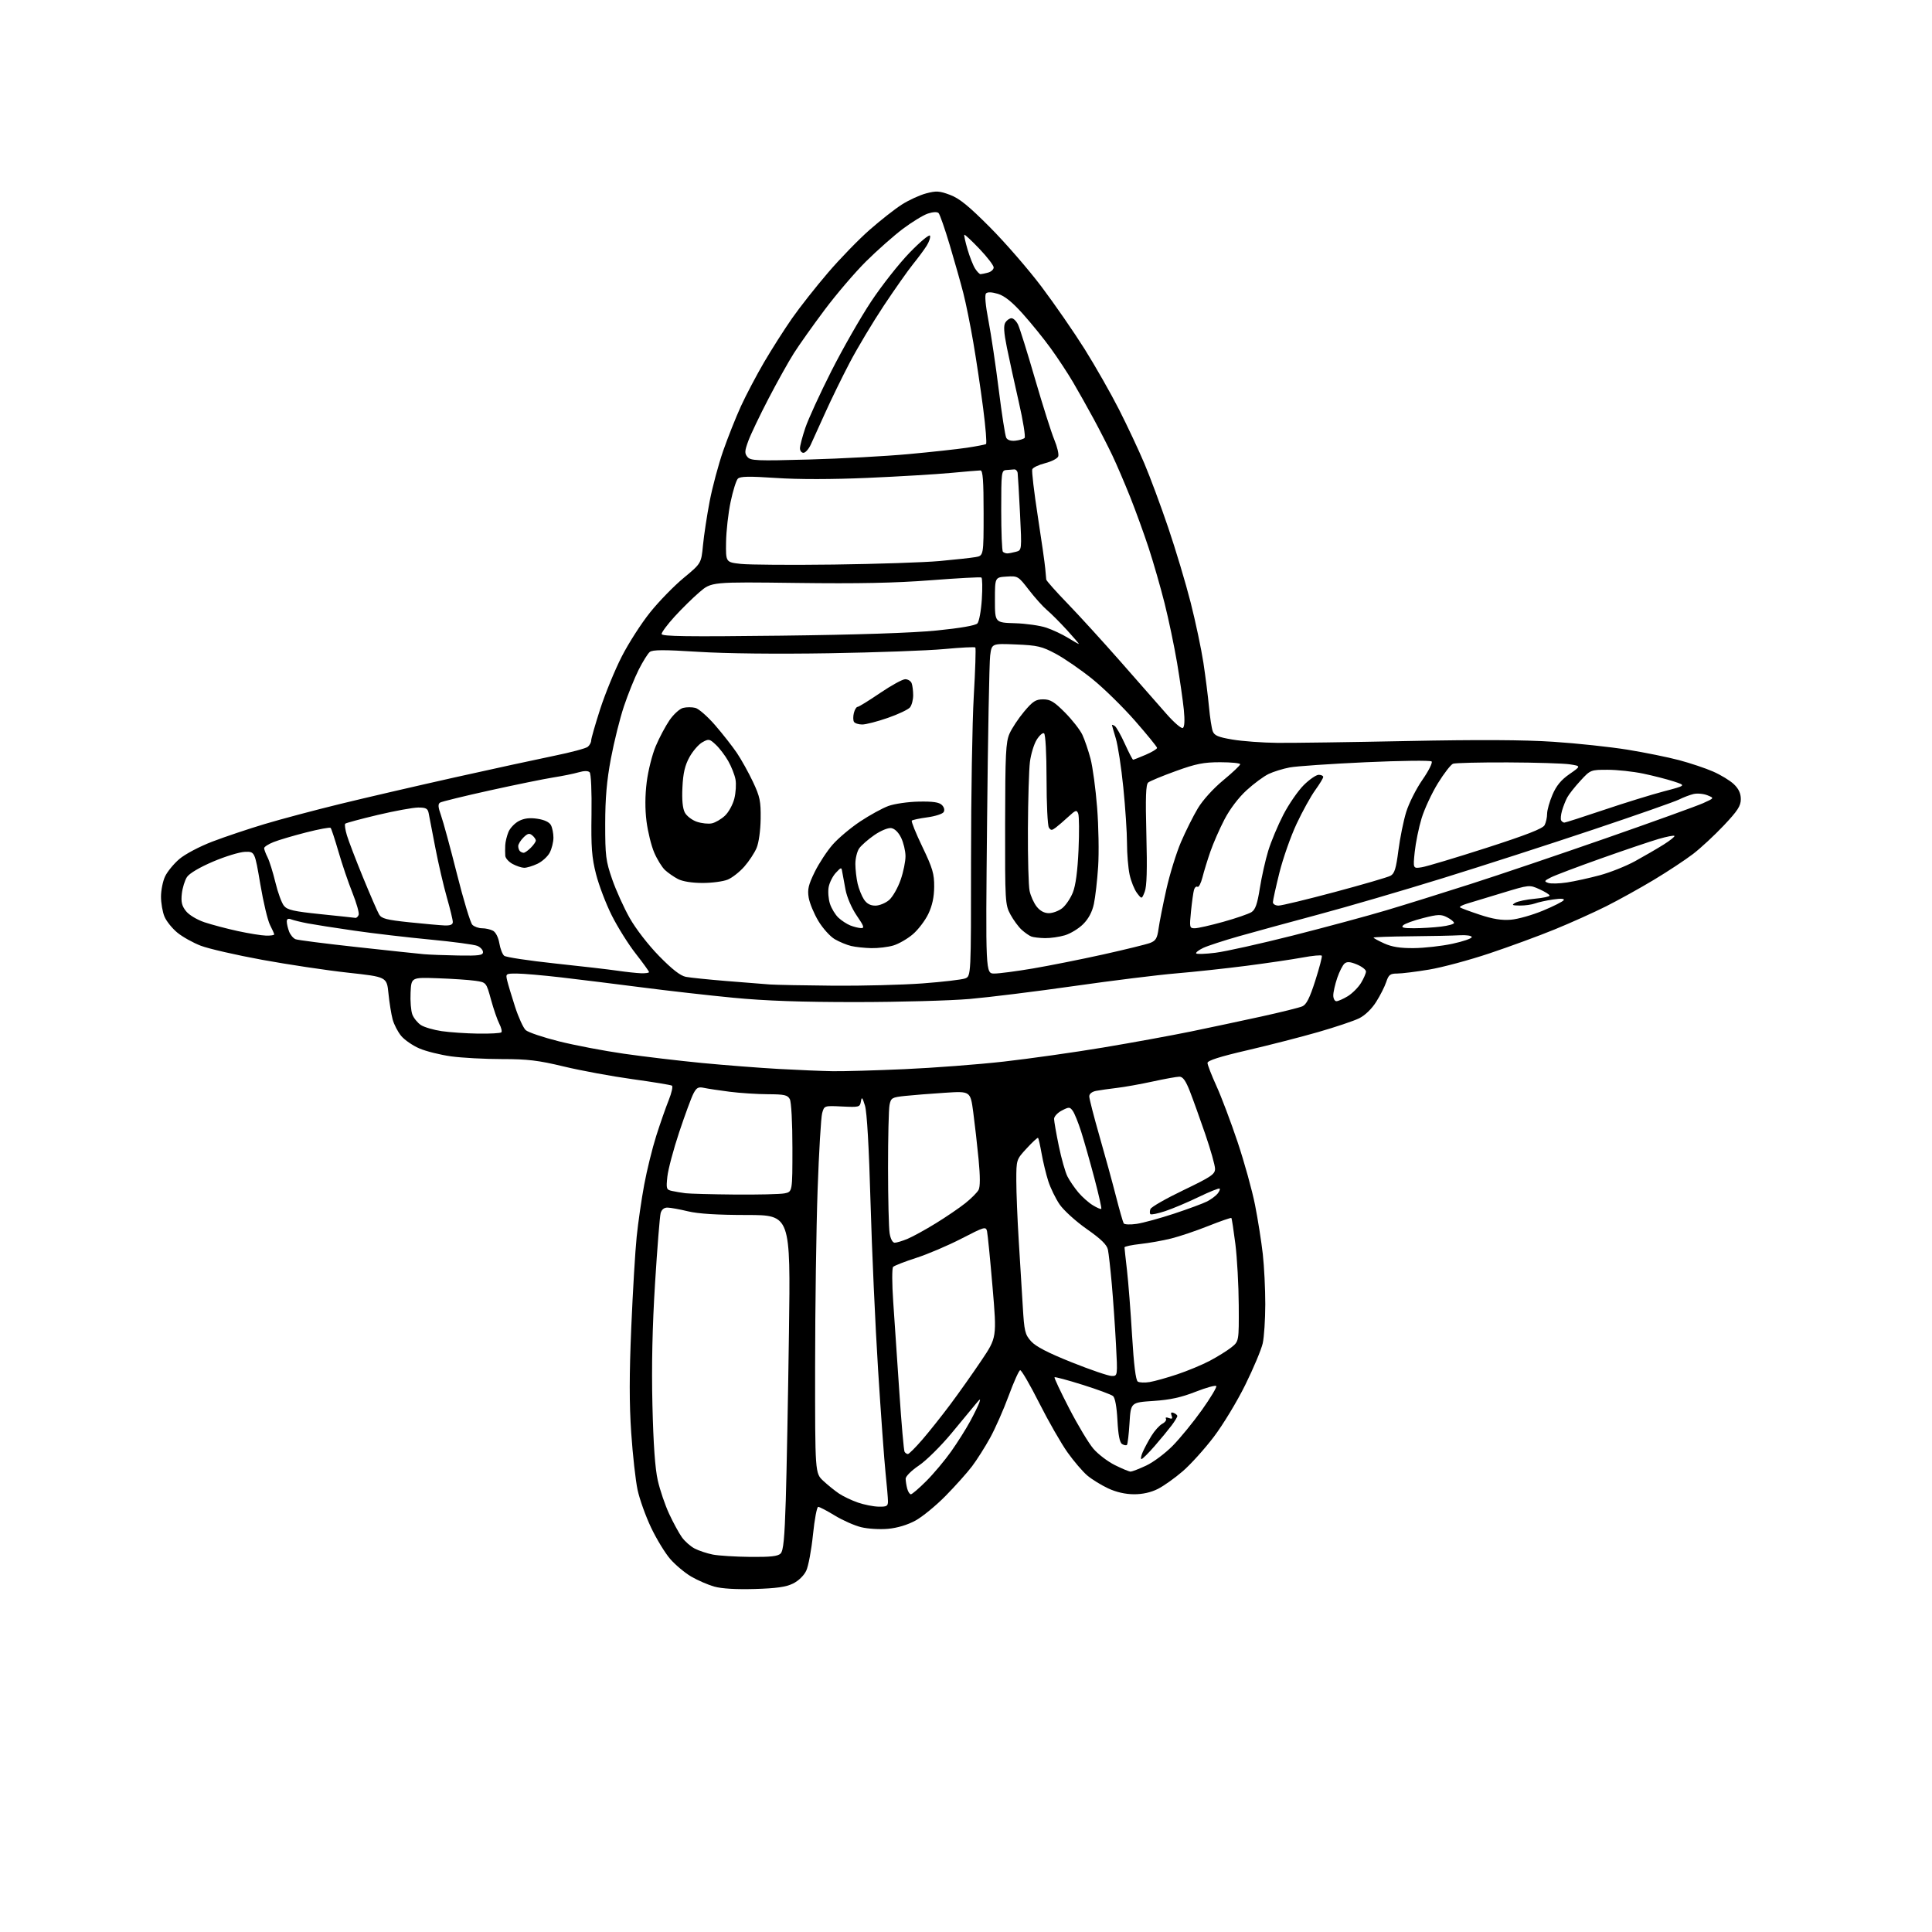 <?xml version="1.0" encoding="UTF-8" standalone="no"?>
<svg 
  version="1.1" 
  xmlns="http://www.w3.org/2000/svg" 
  xmlns:xlink="http://www.w3.org/1999/xlink" 
  xmlns:svg="http://www.w3.org/2000/svg"
  xmlns:rdf="http://www.w3.org/1999/02/22-rdf-syntax-ns#"
  xmlns:cc="http://creativecommons.org/ns#"
  xmlns:dc="http://purl.org/dc/elements/1.1/"
  viewBox="0 0 768 768"
  width="768"
  height="768"
>
<style>svg {background-color: white; }</style>"
<path stroke="none" fill="black" fill-rule="evenodd" d="M300.00,631.65C292.64,631.86 286.85,631.52 283.93,630.69C281.42,629.98 277.29,628.19 274.76,626.71C272.24,625.23 268.50,622.10 266.45,619.76C264.41,617.42 260.97,611.78 258.81,607.23C256.65,602.69 254.24,595.94 253.44,592.23C252.65,588.53 251.51,578.33 250.92,569.57C250.13,558.07 250.14,546.42 250.94,527.65C251.55,513.36 252.51,497.13 253.09,491.58C253.66,486.04 255.00,476.77 256.07,471.00C257.14,465.23 259.30,456.45 260.87,451.50C262.45,446.55 264.68,440.16 265.84,437.29C266.99,434.42 267.56,431.85 267.10,431.56C266.63,431.27 259.56,430.11 251.38,428.98C243.19,427.85 230.95,425.59 224.17,423.96C213.94,421.50 209.75,421.00 199.50,421.00C192.70,421.00 183.62,420.51 179.32,419.92C175.02,419.32 169.35,417.91 166.73,416.78C164.10,415.66 160.85,413.42 159.50,411.82C158.16,410.22 156.61,407.24 156.07,405.20C155.53,403.17 154.78,398.54 154.42,394.92C153.76,388.34 153.76,388.34 138.38,386.66C129.92,385.74 114.55,383.43 104.21,381.54C93.88,379.65 82.91,377.13 79.83,375.95C76.74,374.77 72.54,372.42 70.49,370.73C68.43,369.04 66.13,366.17 65.38,364.36C64.62,362.55 64.00,358.98 64.00,356.43C64.00,353.89 64.73,350.26 65.63,348.37C66.53,346.48 69.07,343.38 71.29,341.48C73.56,339.54 79.30,336.51 84.41,334.55C89.41,332.64 98.76,329.50 105.20,327.57C111.63,325.64 125.13,322.05 135.20,319.59C145.26,317.13 165.83,312.37 180.89,309.00C195.95,305.64 213.68,301.79 220.29,300.44C226.90,299.10 232.91,297.49 233.65,296.87C234.39,296.26 235.00,295.13 235.00,294.36C235.00,293.59 236.62,287.96 238.59,281.84C240.57,275.73 244.41,266.36 247.13,261.03C249.85,255.69 254.94,247.77 258.44,243.42C261.93,239.06 267.94,232.90 271.77,229.73C278.75,223.95 278.75,223.95 279.45,216.73C279.83,212.75 281.03,204.88 282.11,199.23C283.19,193.59 285.61,184.59 287.47,179.23C289.34,173.88 292.51,165.90 294.52,161.50C296.53,157.10 300.68,149.23 303.73,144.00C306.79,138.78 311.81,130.90 314.88,126.50C317.96,122.10 324.39,113.94 329.17,108.37C333.95,102.79 341.38,95.14 345.68,91.37C349.98,87.59 355.75,83.06 358.50,81.31C361.25,79.55 365.59,77.56 368.14,76.88C372.17,75.81 373.42,75.88 377.64,77.46C381.37,78.85 385.08,81.87 393.56,90.39C399.64,96.50 408.86,107.12 414.04,114.00C419.22,120.88 426.93,132.04 431.18,138.80C435.42,145.57 441.57,156.37 444.84,162.80C448.11,169.24 452.63,178.87 454.89,184.21C457.16,189.54 461.42,201.02 464.37,209.71C467.32,218.39 471.34,231.80 473.30,239.50C475.26,247.20 477.54,258.00 478.38,263.50C479.21,269.00 480.21,276.88 480.59,281.00C480.97,285.12 481.64,289.47 482.07,290.65C482.72,292.39 484.23,293.03 489.95,293.99C493.85,294.65 501.86,295.24 507.77,295.30C513.67,295.36 536.95,295.03 559.50,294.57C587.75,294.00 605.79,294.09 617.50,294.87C626.85,295.48 640.12,296.91 647.00,298.02C653.88,299.14 663.10,301.01 667.50,302.18C671.90,303.35 677.98,305.38 681.00,306.71C684.02,308.03 687.74,310.29 689.25,311.74C691.16,313.57 692.00,315.38 692.00,317.67C692.00,320.36 690.77,322.27 685.26,328.11C681.55,332.04 676.04,337.15 673.01,339.47C669.98,341.79 663.00,346.40 657.50,349.71C652.00,353.02 643.45,357.76 638.50,360.25C633.55,362.73 624.35,366.87 618.05,369.44C611.75,372.02 600.05,376.32 592.05,378.99C584.05,381.67 573.26,384.57 568.07,385.43C562.89,386.29 557.19,387.00 555.40,387.00C552.61,387.00 552.00,387.47 551.05,390.35C550.44,392.19 548.63,395.77 547.02,398.30C545.27,401.07 542.59,403.65 540.30,404.78C538.21,405.82 530.88,408.28 524.00,410.26C517.12,412.24 504.41,415.50 495.75,417.51C484.90,420.02 480.00,421.59 480.00,422.53C480.00,423.28 481.60,427.40 483.55,431.69C485.51,435.98 489.29,446.01 491.97,453.99C494.64,461.97 497.76,473.23 498.90,479.00C500.04,484.77 501.42,493.55 501.98,498.50C502.53,503.45 502.98,512.45 502.97,518.50C502.96,524.55 502.50,531.52 501.95,534.00C501.39,536.48 498.28,543.90 495.02,550.50C491.77,557.10 486.12,566.43 482.46,571.23C478.81,576.03 473.27,582.16 470.16,584.84C467.05,587.53 462.61,590.69 460.29,591.86C457.55,593.25 454.23,594.00 450.79,593.99C447.36,593.98 443.74,593.16 440.50,591.65C437.75,590.36 434.02,588.06 432.22,586.54C430.41,585.01 426.88,580.89 424.37,577.37C421.86,573.85 416.80,565.02 413.12,557.74C409.45,550.46 406.03,544.58 405.53,544.68C405.04,544.78 402.99,549.33 400.98,554.79C398.98,560.25 395.66,567.76 393.62,571.49C391.57,575.21 388.33,580.33 386.40,582.88C384.48,585.42 379.76,590.70 375.90,594.62C372.05,598.54 366.64,602.97 363.88,604.47C360.73,606.18 356.67,607.40 352.99,607.73C349.76,608.03 344.95,607.73 342.31,607.08C339.66,606.43 334.96,604.35 331.85,602.45C328.74,600.55 325.77,599.00 325.25,599.00C324.72,599.00 323.79,603.97 323.17,610.05C322.55,616.13 321.35,622.58 320.49,624.38C319.57,626.33 317.42,628.41 315.22,629.49C312.44,630.86 308.60,631.40 300.00,631.65zM298.18,618.89C306.26,618.97 309.21,618.65 310.30,617.56C311.41,616.45 311.88,611.59 312.36,596.31C312.70,585.41 313.27,555.46 313.62,529.75C314.27,483.00 314.27,483.00 296.88,482.98C285.18,482.97 277.54,482.50 273.50,481.52C270.20,480.72 266.54,480.06 265.37,480.04C263.99,480.01 263.01,480.80 262.61,482.25C262.27,483.49 261.28,495.98 260.40,510.00C259.32,527.32 258.98,542.87 259.35,558.50C259.72,574.07 260.40,583.76 261.48,588.50C262.35,592.35 264.39,598.34 266.01,601.81C267.63,605.29 269.90,609.46 271.06,611.08C272.21,612.70 274.51,614.73 276.16,615.58C277.80,616.43 281.03,617.50 283.33,617.96C285.62,618.41 292.31,618.83 298.18,618.89zM349.25,598.92C352.50,598.99 353.00,598.70 352.98,596.75C352.97,595.51 352.54,590.45 352.02,585.50C351.50,580.55 350.17,562.10 349.05,544.50C347.94,526.90 346.59,496.98 346.05,478.00C345.44,456.15 344.63,442.03 343.84,439.50C342.80,436.13 342.54,435.87 342.22,437.85C341.85,440.10 341.53,440.18 334.74,439.85C327.65,439.50 327.65,439.50 326.82,442.50C326.36,444.15 325.54,457.88 325.01,473.00C324.48,488.12 324.03,519.65 324.02,543.05C324.00,585.61 324.00,585.61 327.25,588.65C329.04,590.32 331.85,592.59 333.50,593.70C335.15,594.81 338.52,596.42 341.00,597.28C343.48,598.14 347.19,598.88 349.25,598.92zM362.09,594.00C362.57,594.00 365.33,591.63 368.23,588.73C371.13,585.83 375.57,580.54 378.09,576.98C380.61,573.42 384.02,568.02 385.65,565.00C387.29,561.98 388.93,558.60 389.31,557.50C389.87,555.88 389.62,555.98 387.96,558.00C386.84,559.38 382.46,564.68 378.21,569.78C373.97,574.88 368.14,580.65 365.25,582.58C362.34,584.54 360.01,586.86 360.01,587.80C360.02,588.74 360.30,590.51 360.63,591.75C360.96,592.99 361.62,594.00 362.09,594.00zM449.45,584.99C450.03,584.98 452.81,583.91 455.63,582.59C458.45,581.28 463.19,577.73 466.17,574.71C469.14,571.69 474.37,565.29 477.78,560.49C481.19,555.70 483.76,551.42 483.49,550.99C483.23,550.56 479.52,551.58 475.26,553.25C469.55,555.50 465.12,556.46 458.50,556.90C449.50,557.50 449.50,557.50 449.00,565.67C448.73,570.16 448.26,574.08 447.97,574.37C447.68,574.66 446.81,574.50 446.05,574.03C445.09,573.44 444.51,570.46 444.20,564.60C443.92,559.24 443.26,555.63 442.44,554.95C441.71,554.35 436.28,552.34 430.35,550.48C424.42,548.61 419.40,547.27 419.19,547.48C418.98,547.69 421.61,553.28 425.03,559.89C428.45,566.51 432.77,573.71 434.63,575.88C436.48,578.05 440.34,580.99 443.20,582.41C446.06,583.84 448.87,585.00 449.45,584.99zM453.77,580.00C453.37,580.00 453.58,578.76 454.24,577.25C454.89,575.74 456.45,572.83 457.70,570.79C458.95,568.75 460.89,566.59 462.01,565.99C463.14,565.39 463.80,564.48 463.48,563.96C463.15,563.43 463.65,563.31 464.62,563.69C465.93,564.19 466.20,563.95 465.72,562.72C465.29,561.58 465.53,561.27 466.55,561.66C467.35,561.96 468.00,562.53 468.00,562.91C468.00,563.30 466.99,564.96 465.75,566.62C464.51,568.27 461.48,571.96 459.00,574.81C456.52,577.66 454.17,580.00 453.77,580.00zM360.91,578.00C361.34,578.00 363.93,575.41 366.66,572.25C369.39,569.09 374.38,562.81 377.75,558.30C381.13,553.78 386.67,545.95 390.07,540.89C396.26,531.70 396.26,531.70 394.55,511.60C393.61,500.54 392.62,490.57 392.36,489.43C391.90,487.48 391.33,487.65 382.19,492.37C376.86,495.12 368.76,498.57 364.19,500.04C359.62,501.51 355.50,503.12 355.03,503.61C354.55,504.10 354.57,510.27 355.07,517.50C355.56,524.65 356.66,540.79 357.50,553.37C358.34,565.95 359.28,576.64 359.58,577.12C359.87,577.60 360.47,578.00 360.91,578.00zM457.00,549.39C458.93,549.07 463.88,547.69 468.00,546.31C472.12,544.93 477.98,542.50 481.00,540.89C484.02,539.29 487.85,536.90 489.50,535.59C492.50,533.19 492.50,533.19 492.42,518.84C492.38,510.96 491.77,500.00 491.08,494.50C490.38,489.00 489.67,484.35 489.49,484.17C489.31,483.98 485.19,485.41 480.33,487.34C475.47,489.28 468.80,491.53 465.50,492.34C462.20,493.16 456.69,494.14 453.25,494.51C449.81,494.89 447.00,495.49 447.01,495.85C447.01,496.21 447.46,500.32 448.00,505.00C448.54,509.68 449.45,521.36 450.02,530.96C450.72,542.55 451.48,548.69 452.29,549.20C452.95,549.62 455.07,549.71 457.00,549.39zM441.90,546.97C444.29,547.00 444.29,547.00 443.61,534.25C443.24,527.24 442.49,516.55 441.96,510.50C441.42,504.45 440.73,498.28 440.42,496.78C440.01,494.81 437.70,492.55 431.99,488.55C427.66,485.52 422.82,481.12 421.21,478.77C419.61,476.42 417.58,472.25 416.70,469.50C415.82,466.75 414.63,461.84 414.06,458.59C413.48,455.34 412.85,452.51 412.65,452.32C412.45,452.12 410.43,453.98 408.15,456.46C404.00,460.96 404.00,460.96 404.00,469.32C404.00,473.92 404.43,484.62 404.96,493.09C405.50,501.57 406.22,513.38 406.57,519.35C407.15,529.22 407.45,530.47 409.87,533.18C411.73,535.26 416.57,537.77 426.01,541.54C433.43,544.51 440.58,546.95 441.90,546.97zM355.66,494.00C356.43,494.00 358.74,493.30 360.78,492.45C362.83,491.59 367.88,488.82 372.00,486.28C376.12,483.75 381.41,480.14 383.75,478.27C386.09,476.40 388.45,474.03 389.00,473.00C389.66,471.77 389.66,467.67 389.00,460.82C388.45,455.14 387.50,446.73 386.88,442.12C385.76,433.73 385.76,433.73 375.63,434.39C370.06,434.75 362.96,435.31 359.85,435.64C354.55,436.20 354.17,436.42 353.60,439.24C353.27,440.90 353.00,452.21 353.01,464.38C353.02,476.54 353.30,488.19 353.64,490.25C354.01,492.50 354.82,494.00 355.66,494.00zM451.87,486.50C454.42,486.13 461.12,484.29 466.76,482.43C472.41,480.56 478.29,478.38 479.84,477.59C481.38,476.79 483.24,475.42 483.97,474.54C484.69,473.67 485.08,472.74 484.82,472.49C484.56,472.23 480.79,473.74 476.43,475.85C472.07,477.96 466.11,480.47 463.19,481.44C460.26,482.41 457.62,482.95 457.31,482.65C457.00,482.34 457.01,481.42 457.32,480.61C457.63,479.80 463.53,476.42 470.44,473.11C481.47,467.81 483.00,466.77 483.00,464.62C483.00,463.26 481.25,457.06 479.11,450.83C476.97,444.60 474.21,436.91 472.97,433.75C471.35,429.60 470.20,428.00 468.85,428.00C467.82,428.00 463.05,428.86 458.24,429.91C453.43,430.96 447.02,432.11 444.00,432.46C440.98,432.82 437.26,433.34 435.75,433.63C434.06,433.96 433.00,434.80 433.00,435.83C433.00,436.75 434.81,443.80 437.02,451.50C439.24,459.20 442.19,469.98 443.59,475.46C444.99,480.94 446.39,485.82 446.69,486.31C446.99,486.79 449.32,486.88 451.87,486.50zM437.78,480.55C437.99,480.34 436.75,474.85 435.03,468.34C433.31,461.83 430.95,453.54 429.80,449.91C428.65,446.29 427.14,442.55 426.44,441.59C425.27,439.98 424.95,439.97 422.09,441.45C420.39,442.33 419.01,443.83 419.01,444.78C419.02,445.72 419.87,450.59 420.90,455.58C421.93,460.58 423.48,466.04 424.35,467.71C425.22,469.39 427.16,472.23 428.67,474.02C430.18,475.81 432.76,478.10 434.41,479.10C436.06,480.11 437.58,480.76 437.78,480.55zM292.12,474.85C301.27,474.93 310.16,474.72 311.88,474.38C315.00,473.75 315.00,473.75 315.00,456.31C315.00,446.20 314.56,438.06 313.96,436.93C313.08,435.28 311.80,435.00 305.21,434.97C300.97,434.95 294.12,434.51 290.00,433.98C285.88,433.45 281.29,432.76 279.81,432.44C277.57,431.96 276.87,432.35 275.62,434.77C274.79,436.37 272.26,443.26 269.98,450.09C267.71,456.91 265.60,464.84 265.29,467.70C264.77,472.57 264.88,472.93 267.12,473.42C268.43,473.71 270.85,474.12 272.50,474.33C274.15,474.53 282.98,474.77 292.12,474.85zM331.00,425.82C335.12,425.89 347.95,425.52 359.50,425.01C371.05,424.50 388.82,423.15 399.00,422.00C409.18,420.85 426.95,418.34 438.50,416.41C450.05,414.48 465.80,411.60 473.50,410.02C481.20,408.43 493.80,405.75 501.50,404.06C509.20,402.37 516.48,400.56 517.69,400.04C519.32,399.34 520.63,396.76 522.85,389.81C524.48,384.70 525.65,380.25 525.44,379.91C525.23,379.57 521.78,379.89 517.78,380.63C513.78,381.37 503.75,382.85 495.50,383.92C487.25,384.98 474.65,386.34 467.50,386.94C460.35,387.54 442.12,389.80 427.00,391.96C411.88,394.12 393.20,396.43 385.50,397.10C377.80,397.77 357.55,398.33 340.50,398.34C318.55,398.35 304.25,397.85 291.50,396.62C281.60,395.67 265.18,393.80 255.00,392.48C244.82,391.17 230.49,389.39 223.15,388.54C215.82,387.69 207.82,387.00 205.39,387.00C201.07,387.00 200.98,387.07 201.60,389.75C201.96,391.26 203.37,395.96 204.74,400.20C206.11,404.43 208.02,408.61 208.98,409.49C209.95,410.36 215.86,412.36 222.12,413.93C228.38,415.50 240.03,417.73 248.00,418.87C255.97,420.02 269.93,421.67 279.00,422.55C288.07,423.42 301.80,424.49 309.50,424.92C317.20,425.35 326.88,425.75 331.00,425.82zM190.08,410.88C194.80,410.95 198.95,410.72 199.29,410.37C199.64,410.03 199.27,408.49 198.48,406.96C197.69,405.43 196.20,401.10 195.17,397.34C193.30,390.50 193.30,390.50 188.90,389.87C186.47,389.52 179.77,389.07 174.00,388.87C163.50,388.50 163.50,388.50 163.21,394.57C163.05,397.91 163.36,401.82 163.91,403.27C164.46,404.71 165.99,406.60 167.31,407.47C168.62,408.33 172.36,409.42 175.60,409.90C178.85,410.37 185.36,410.81 190.08,410.88zM531.25,398.00C531.94,397.99 533.97,397.10 535.76,396.01C537.55,394.91 539.91,392.55 541.01,390.76C542.10,388.97 542.99,386.91 543.00,386.20C543.00,385.48 541.39,384.22 539.41,383.40C536.75,382.29 535.48,382.19 534.49,383.01C533.75,383.62 532.44,386.20 531.57,388.74C530.71,391.28 530.00,394.40 530.00,395.68C530.00,396.96 530.56,398.00 531.25,398.00zM331.31,391.83C342.76,391.92 358.69,391.51 366.72,390.92C374.74,390.32 382.36,389.43 383.65,388.94C386.00,388.05 386.00,388.05 386.00,341.81C386.00,316.37 386.49,287.08 387.09,276.71C387.70,266.34 387.97,257.64 387.71,257.38C387.45,257.11 381.89,257.40 375.37,258.01C368.84,258.62 348.20,259.37 329.50,259.68C308.79,260.02 288.51,259.80 277.61,259.11C263.80,258.24 259.39,258.26 258.28,259.18C257.49,259.84 255.51,263.01 253.89,266.22C252.27,269.43 249.63,275.98 248.02,280.78C246.42,285.57 244.09,294.90 242.85,301.50C241.19,310.31 240.59,317.22 240.58,327.50C240.57,340.22 240.82,342.23 243.34,349.50C244.86,353.90 248.00,360.84 250.31,364.93C252.72,369.20 257.69,375.63 262.00,380.04C267.18,385.33 270.47,387.89 272.64,388.31C274.37,388.64 281.57,389.38 288.64,389.96C295.71,390.54 303.52,391.16 306.00,391.34C308.48,391.51 319.87,391.73 331.31,391.83zM254.75,386.88C256.54,386.95 258.00,386.74 258.00,386.43C258.00,386.11 255.62,382.81 252.71,379.09C249.80,375.38 245.52,368.55 243.20,363.92C240.87,359.29 238.06,351.90 236.94,347.50C235.24,340.85 234.94,336.83 235.13,323.73C235.26,314.54 234.95,307.55 234.39,306.99C233.76,306.36 232.20,306.37 229.96,307.02C228.06,307.57 223.57,308.48 220.00,309.04C216.43,309.60 205.09,311.91 194.81,314.18C184.53,316.45 175.59,318.64 174.94,319.04C174.04,319.60 174.13,320.84 175.31,324.14C176.17,326.54 179.02,336.99 181.63,347.36C184.24,357.74 187.00,366.85 187.76,367.61C188.52,368.38 190.27,369.00 191.64,369.00C193.01,369.00 194.96,369.44 195.98,369.99C197.05,370.56 198.10,372.62 198.49,374.93C198.86,377.10 199.72,379.36 200.42,379.93C201.11,380.51 210.19,381.88 220.59,382.99C230.99,384.09 242.20,385.39 245.50,385.88C248.80,386.36 252.96,386.81 254.75,386.88zM395.26,387.00C397.17,387.00 404.09,386.09 410.62,384.98C417.15,383.87 429.70,381.37 438.50,379.42C447.30,377.46 455.72,375.40 457.20,374.83C459.44,373.97 460.02,372.99 460.55,369.15C460.90,366.59 462.30,359.55 463.65,353.50C465.01,347.45 467.63,338.98 469.48,334.68C471.33,330.38 474.34,324.36 476.17,321.31C478.12,318.06 482.30,313.44 486.25,310.18C489.96,307.11 493.00,304.24 493.00,303.80C493.00,303.36 489.42,303.00 485.05,303.00C478.46,303.00 475.43,303.60 467.38,306.52C462.03,308.45 457.11,310.50 456.43,311.06C455.49,311.84 455.31,316.85 455.70,331.79C456.07,345.65 455.87,352.39 455.04,354.49C453.87,357.48 453.87,357.48 451.97,354.99C450.93,353.62 449.61,350.34 449.04,347.70C448.47,345.06 448.00,339.44 448.00,335.20C448.00,330.97 447.34,320.98 446.53,313.00C445.73,305.02 444.38,296.25 443.54,293.50C442.71,290.75 442.02,288.36 442.01,288.19C442.00,288.02 442.51,288.19 443.12,288.58C443.74,288.96 445.55,292.14 447.13,295.64C448.72,299.14 450.20,302.00 450.43,302.00C450.65,302.00 452.90,301.12 455.42,300.04C457.94,298.96 459.98,297.72 459.95,297.29C459.93,296.85 455.97,292.00 451.16,286.50C446.34,281.00 438.70,273.52 434.17,269.87C429.64,266.23 423.13,261.74 419.72,259.91C414.17,256.94 412.46,256.54 403.86,256.18C394.22,255.78 394.22,255.78 393.60,260.64C393.26,263.31 392.71,292.84 392.38,326.25C391.77,387.00 391.77,387.00 395.26,387.00zM182.25,379.83C190.38,379.97 192.00,379.75 192.00,378.48C192.00,377.64 190.99,376.53 189.75,376.00C188.51,375.48 180.07,374.35 171.00,373.49C161.93,372.63 148.35,371.04 140.82,369.95C133.30,368.87 124.98,367.56 122.32,367.06C119.67,366.55 116.71,365.83 115.75,365.46C114.55,365.00 114.00,365.27 114.00,366.33C114.00,367.18 114.42,368.96 114.92,370.30C115.43,371.63 116.59,373.01 117.50,373.36C118.41,373.71 129.36,375.11 141.83,376.47C154.30,377.84 166.30,379.11 168.50,379.31C170.70,379.50 176.89,379.74 182.25,379.83zM483.20,378.73C487.22,378.23 501.07,375.14 514.00,371.87C526.92,368.59 543.58,364.10 551.00,361.88C558.42,359.67 573.60,354.94 584.71,351.37C595.83,347.81 620.13,339.58 638.71,333.10C657.30,326.61 674.52,320.39 677.00,319.28C681.50,317.25 681.50,317.25 678.68,316.12C677.13,315.50 674.65,315.29 673.18,315.64C671.71,315.99 669.15,316.97 667.50,317.80C665.85,318.64 650.55,324.01 633.50,329.72C616.45,335.44 589.45,344.16 573.50,349.10C557.55,354.04 535.27,360.55 524.00,363.56C512.73,366.58 498.55,370.45 492.50,372.17C486.45,373.89 480.06,375.98 478.29,376.81C476.53,377.65 475.27,378.63 475.49,378.99C475.72,379.35 479.19,379.24 483.20,378.73zM346.38,376.90C343.70,376.84 340.08,376.46 338.34,376.04C336.60,375.63 333.68,374.42 331.84,373.35C330.00,372.28 327.07,369.03 325.32,366.12C323.58,363.22 321.84,359.04 321.47,356.84C320.92,353.56 321.35,351.74 323.88,346.58C325.58,343.14 328.80,338.24 331.03,335.71C333.26,333.17 338.17,329.05 341.94,326.54C345.71,324.04 350.75,321.27 353.15,320.39C355.54,319.52 360.97,318.73 365.21,318.65C370.88,318.54 373.31,318.90 374.42,320.00C375.33,320.90 375.60,322.02 375.11,322.82C374.67,323.54 371.76,324.48 368.65,324.90C365.54,325.32 362.76,325.91 362.46,326.21C362.16,326.51 364.05,331.20 366.66,336.63C370.73,345.11 371.39,347.35 371.35,352.50C371.32,356.60 370.59,360.01 369.03,363.28C367.78,365.90 365.01,369.55 362.88,371.37C360.76,373.19 357.27,375.20 355.14,375.84C353.01,376.48 349.07,376.95 346.38,376.90zM562.00,376.89C566.12,376.86 573.02,376.08 577.31,375.17C581.61,374.25 585.09,373.05 585.05,372.50C585.00,371.94 582.88,371.62 580.24,371.78C577.63,371.93 568.86,372.12 560.75,372.19C552.64,372.27 546.00,372.50 546.00,372.71C546.00,372.93 547.91,373.97 550.25,375.03C553.30,376.41 556.62,376.94 562.00,376.89zM415.38,372.92C413.25,372.88 410.82,372.60 410.00,372.29C409.18,371.99 407.44,370.79 406.15,369.62C404.86,368.46 402.84,365.70 401.65,363.50C399.57,359.64 399.50,358.40 399.55,327.50C399.59,299.68 399.82,295.00 401.29,291.65C402.22,289.53 404.83,285.59 407.08,282.90C410.55,278.76 411.73,278.00 414.66,278.00C417.52,278.00 419.05,278.93 423.35,283.25C426.22,286.14 429.33,290.12 430.26,292.09C431.18,294.06 432.64,298.34 433.50,301.59C434.36,304.84 435.54,313.57 436.12,321.00C436.71,328.43 436.89,339.00 436.53,344.49C436.17,349.99 435.41,356.65 434.84,359.31C434.16,362.50 432.72,365.22 430.58,367.35C428.81,369.13 425.54,371.12 423.31,371.79C421.09,372.45 417.52,372.96 415.38,372.92zM105.75,371.92C107.54,371.97 109.00,371.75 109.00,371.45C109.00,371.15 108.25,369.46 107.34,367.70C106.42,365.94 104.69,358.65 103.48,351.50C101.28,338.50 101.28,338.50 97.39,338.62C95.25,338.69 89.54,340.43 84.69,342.50C79.34,344.78 75.27,347.19 74.32,348.64C73.46,349.95 72.54,352.93 72.28,355.26C71.91,358.55 72.28,360.10 73.92,362.17C75.12,363.70 78.28,365.60 81.26,366.61C84.14,367.57 90.10,369.15 94.50,370.11C98.90,371.06 103.96,371.88 105.75,371.92zM342.27,368.94C343.72,368.99 343.42,368.11 340.58,363.99C338.60,361.10 336.71,356.76 336.12,353.74C335.56,350.86 334.96,347.61 334.79,346.53C334.50,344.67 334.37,344.69 332.25,346.96C331.03,348.27 329.75,350.82 329.41,352.61C329.08,354.40 329.31,357.41 329.93,359.29C330.55,361.17 332.06,363.65 333.28,364.79C334.50,365.94 336.63,367.33 338.00,367.88C339.38,368.42 341.29,368.90 342.27,368.94zM474.94,369.00C476.13,369.00 481.25,367.84 486.30,366.43C491.36,365.02 496.40,363.28 497.51,362.57C499.03,361.59 499.83,359.28 500.80,353.10C501.51,348.60 503.01,341.91 504.14,338.21C505.27,334.52 507.98,328.05 510.16,323.84C512.34,319.63 515.99,314.35 518.26,312.09C520.53,309.84 523.21,308.00 524.20,308.00C525.19,308.00 526.00,308.38 526.00,308.85C526.00,309.32 524.57,311.67 522.83,314.08C521.08,316.49 517.75,322.52 515.42,327.48C513.09,332.44 510.02,341.18 508.59,346.90C507.17,352.62 506.00,357.90 506.00,358.65C506.00,359.39 507.01,359.99 508.25,359.99C509.49,359.98 519.55,357.55 530.62,354.59C541.68,351.63 551.63,348.73 552.73,348.14C554.34,347.28 554.95,345.34 555.88,338.09C556.52,333.15 557.91,326.25 558.99,322.77C560.07,319.28 562.97,313.53 565.44,309.98C567.91,306.43 569.55,303.15 569.09,302.69C568.62,302.22 556.83,302.37 542.87,303.00C528.92,303.64 515.33,304.57 512.68,305.07C510.02,305.57 506.27,306.73 504.33,307.65C502.40,308.56 498.44,311.48 495.55,314.13C492.34,317.06 488.89,321.61 486.75,325.73C484.81,329.45 482.29,335.20 481.15,338.50C480.00,341.80 478.58,346.43 477.99,348.78C477.39,351.13 476.51,352.82 476.03,352.52C475.54,352.22 474.91,352.76 474.63,353.74C474.35,354.71 473.82,358.54 473.44,362.25C472.80,368.72 472.86,369.00 474.94,369.00zM562.05,368.99C565.05,368.99 569.86,368.70 572.75,368.35C575.64,368.01 578.00,367.35 578.00,366.89C578.00,366.43 576.76,365.42 575.25,364.64C572.84,363.40 571.65,363.44 565.73,364.94C562.00,365.88 558.42,367.18 557.78,367.82C556.87,368.73 557.87,369.00 562.05,368.99zM176.75,367.88C179.01,367.96 180.00,367.55 180.00,366.52C180.00,365.70 178.94,361.31 177.64,356.77C176.34,352.22 174.27,343.32 173.05,337.00C171.83,330.68 170.63,324.49 170.40,323.25C170.04,321.39 169.31,321.00 166.23,321.01C164.18,321.02 156.94,322.34 150.14,323.95C143.34,325.57 137.53,327.13 137.23,327.44C136.93,327.74 137.23,329.84 137.91,332.09C138.59,334.35 141.48,341.89 144.33,348.85C147.19,355.81 150.05,362.40 150.69,363.49C151.66,365.16 153.63,365.67 162.68,366.62C168.63,367.24 174.96,367.81 176.75,367.88zM600.61,365.60C603.42,365.37 609.16,363.74 613.36,361.99C617.56,360.25 621.27,358.37 621.60,357.83C621.99,357.20 620.47,357.10 617.36,357.56C614.69,357.95 611.46,358.66 610.18,359.14C608.91,359.61 606.21,359.99 604.18,359.97C601.07,359.94 600.79,359.77 602.35,358.87C603.36,358.28 606.85,357.55 610.10,357.26C613.34,356.96 616.00,356.40 616.00,356.01C616.00,355.62 614.19,354.49 611.98,353.49C607.96,351.68 607.96,351.68 597.23,354.94C591.33,356.74 585.01,358.65 583.18,359.20C581.36,359.75 580.08,360.42 580.35,360.68C580.61,360.94 584.13,362.26 588.16,363.59C593.41,365.34 596.96,365.91 600.61,365.60zM141.28,364.87C141.71,364.94 142.29,364.40 142.57,363.68C142.85,362.95 141.74,359.01 140.11,354.93C138.47,350.84 135.97,343.48 134.55,338.56C133.12,333.64 131.72,329.38 131.42,329.09C131.13,328.80 126.75,329.61 121.70,330.90C116.64,332.19 110.81,333.91 108.75,334.73C106.69,335.55 105.00,336.64 105.00,337.16C105.00,337.68 105.61,339.31 106.36,340.80C107.11,342.28 108.51,346.78 109.48,350.78C110.44,354.79 111.97,358.96 112.87,360.06C114.22,361.72 116.72,362.29 127.50,363.40C134.65,364.13 140.85,364.80 141.28,364.87zM416.94,363.00C418.47,363.00 420.86,362.11 422.25,361.02C423.63,359.93 425.53,357.13 426.47,354.79C427.60,351.97 428.35,346.30 428.73,337.88C429.04,330.91 428.99,324.41 428.61,323.44C428.01,321.86 427.59,321.99 424.72,324.64C422.95,326.27 420.68,328.23 419.67,328.99C418.11,330.17 417.72,330.16 416.94,328.94C416.44,328.15 416.02,319.54 416.02,309.81C416.01,299.30 415.60,291.87 415.02,291.51C414.47,291.17 413.15,292.36 412.06,294.13C410.98,295.91 409.79,299.85 409.41,302.88C409.03,305.92 408.67,317.87 408.61,329.45C408.55,341.03 408.85,352.14 409.28,354.15C409.70,356.16 410.97,358.97 412.10,360.40C413.43,362.09 415.12,363.00 416.94,363.00zM347.97,360.00C349.57,360.00 352.04,358.99 353.46,357.75C354.87,356.51 356.92,352.92 358.01,349.77C359.11,346.63 359.98,342.35 359.95,340.27C359.93,338.20 359.14,334.93 358.20,333.00C357.14,330.83 355.64,329.38 354.27,329.18C353.01,329.00 350.12,330.20 347.57,331.95C345.11,333.65 342.39,336.03 341.54,337.24C340.70,338.45 340.01,341.26 340.02,343.47C340.04,345.69 340.44,349.20 340.92,351.27C341.41,353.35 342.53,356.16 343.42,357.52C344.54,359.22 345.96,360.00 347.97,360.00zM622.92,350.79C625.99,350.32 631.88,349.02 636.00,347.91C640.12,346.79 646.42,344.28 650.00,342.31C653.58,340.35 658.65,337.40 661.29,335.75C663.92,334.09 665.87,332.53 665.61,332.28C665.36,332.02 662.53,332.57 659.32,333.50C656.12,334.43 645.85,337.90 636.50,341.22C627.15,344.54 618.15,347.94 616.51,348.78C613.84,350.13 613.72,350.38 615.43,350.97C616.48,351.34 619.85,351.26 622.92,350.79zM279.28,350.99C275.10,350.99 271.35,350.39 269.50,349.43C267.85,348.57 265.52,346.95 264.33,345.84C263.14,344.72 261.21,341.60 260.06,338.91C258.90,336.22 257.53,330.65 257.00,326.52C256.38,321.62 256.41,316.20 257.08,310.87C257.64,306.38 259.25,299.97 260.66,296.62C262.07,293.28 264.54,288.63 266.15,286.28C267.76,283.94 270.19,281.74 271.54,281.40C272.89,281.06 275.09,281.06 276.41,281.39C277.74,281.72 281.27,284.81 284.25,288.25C287.23,291.69 291.12,296.65 292.90,299.27C294.67,301.89 297.55,307.07 299.30,310.77C302.09,316.68 302.46,318.47 302.37,325.50C302.31,330.14 301.63,335.00 300.76,337.07C299.93,339.04 297.74,342.37 295.89,344.47C294.04,346.58 291.08,348.91 289.30,349.65C287.52,350.39 283.01,351.00 279.28,350.99zM208.35,344.96C207.33,344.94 205.26,344.25 203.75,343.43C202.24,342.61 200.94,341.16 200.86,340.22C200.78,339.27 200.77,337.38 200.84,336.01C200.90,334.64 201.48,332.26 202.12,330.71C202.76,329.17 204.63,327.21 206.27,326.36C208.37,325.27 210.56,325.01 213.63,325.47C216.39,325.88 218.36,326.81 219.00,328.00C219.55,329.03 220.00,331.27 220.00,332.98C220.00,334.70 219.34,337.37 218.54,338.91C217.74,340.46 215.54,342.47 213.64,343.37C211.75,344.26 209.37,344.98 208.35,344.96zM565.22,344.74C567.16,344.42 578.70,340.96 590.86,337.05C606.69,331.95 613.26,329.39 613.99,328.03C614.54,326.98 615.00,324.95 615.00,323.50C615.00,322.05 615.97,318.63 617.15,315.88C618.68,312.31 620.60,309.99 623.90,307.71C628.50,304.52 628.50,304.52 624.00,303.83C621.52,303.46 610.42,303.11 599.33,303.07C588.24,303.03 578.45,303.27 577.59,303.60C576.72,303.94 574.02,307.42 571.59,311.35C569.17,315.28 566.25,321.55 565.11,325.27C563.98,329.00 562.75,335.03 562.37,338.68C561.69,345.31 561.69,345.31 565.22,344.74zM208.17,339.00C208.62,339.00 209.90,338.10 211.00,337.00C212.10,335.90 213.00,334.61 213.00,334.12C213.00,333.64 212.36,332.71 211.57,332.06C210.43,331.11 209.71,331.29 208.07,332.93C206.93,334.07 206.00,335.60 206.00,336.33C206.00,337.07 206.30,337.97 206.67,338.33C207.03,338.70 207.71,339.00 208.17,339.00zM283.00,327.29C284.38,326.99 286.70,325.63 288.16,324.27C289.62,322.92 291.30,319.86 291.90,317.49C292.50,315.12 292.71,311.67 292.37,309.84C292.03,308.00 290.73,304.70 289.47,302.50C288.22,300.30 286.00,297.39 284.54,296.03C282.05,293.70 281.73,293.64 279.20,295.06C277.71,295.89 275.41,298.55 274.07,300.97C272.27,304.24 271.55,307.30 271.28,312.93C271.03,317.95 271.35,321.34 272.23,323.00C272.96,324.38 275.12,326.03 277.03,326.67C278.94,327.31 281.62,327.59 283.00,327.29zM621.85,327.00C622.25,327.00 629.31,324.73 637.54,321.96C645.77,319.18 656.50,315.87 661.39,314.58C670.28,312.25 670.28,312.25 665.39,310.65C662.70,309.77 657.21,308.36 653.18,307.52C649.16,306.68 642.81,306.00 639.06,306.00C632.31,306.00 632.22,306.03 628.24,310.36C626.03,312.75 623.67,315.74 623.00,317.00C622.33,318.25 621.39,320.63 620.92,322.28C620.45,323.93 620.30,325.67 620.59,326.14C620.88,326.61 621.45,327.00 621.85,327.00zM470.20,289.38C470.87,288.96 471.01,286.36 470.59,282.11C470.22,278.48 469.02,270.10 467.91,263.50C466.79,256.90 464.56,246.24 462.94,239.80C461.32,233.37 458.47,223.47 456.61,217.80C454.75,212.14 451.43,203.00 449.24,197.50C447.04,192.00 443.86,184.57 442.16,181.00C440.46,177.43 437.12,170.90 434.74,166.50C432.35,162.10 428.69,155.57 426.59,152.00C424.50,148.43 420.50,142.35 417.71,138.50C414.93,134.65 409.91,128.46 406.57,124.74C402.35,120.04 399.35,117.62 396.72,116.82C394.32,116.09 392.59,116.01 391.98,116.62C391.38,117.22 391.72,121.21 392.94,127.54C393.99,133.02 395.83,145.38 397.03,155.00C398.23,164.62 399.56,173.18 399.99,174.00C400.48,174.94 401.84,175.38 403.64,175.18C405.21,175.01 406.85,174.52 407.29,174.09C407.72,173.67 406.70,167.29 405.01,159.91C403.33,152.54 401.19,142.76 400.26,138.19C399.04,132.13 398.87,129.43 399.65,128.19C400.24,127.26 401.34,126.50 402.10,126.50C402.85,126.50 404.03,127.65 404.70,129.06C405.38,130.47 408.41,140.18 411.44,150.63C414.48,161.08 417.92,171.95 419.10,174.79C420.28,177.62 420.98,180.61 420.66,181.44C420.34,182.27 418.00,183.47 415.46,184.12C412.91,184.76 410.61,185.86 410.34,186.56C410.07,187.26 411.06,195.64 412.53,205.17C414.01,214.70 415.34,224.07 415.50,226.00C415.66,227.93 415.84,229.90 415.90,230.38C415.95,230.86 419.75,235.14 424.34,239.88C428.93,244.62 438.42,255.03 445.43,263.00C452.44,270.98 460.65,280.32 463.66,283.76C466.68,287.21 469.62,289.73 470.20,289.38zM342.74,288.00C341.30,288.00 339.82,287.52 339.46,286.94C339.11,286.36 339.09,284.79 339.42,283.44C339.76,282.10 340.42,281.00 340.89,281.00C341.36,281.00 345.38,278.52 349.82,275.50C354.27,272.48 358.77,270.00 359.84,270.00C360.91,270.00 362.06,270.71 362.39,271.58C362.73,272.45 363.00,274.62 363.00,276.39C363.00,278.17 362.44,280.32 361.75,281.18C361.06,282.04 357.09,283.93 352.93,285.37C348.77,286.82 344.18,288.00 342.74,288.00zM428.85,255.99C429.04,256.00 426.93,253.52 424.16,250.49C421.39,247.46 417.82,243.87 416.21,242.53C414.61,241.18 411.36,237.56 408.99,234.49C404.76,229.00 404.60,228.91 400.09,229.20C395.50,229.50 395.50,229.50 395.50,238.50C395.50,247.50 395.50,247.50 403.46,247.74C407.83,247.87 413.46,248.67 415.96,249.52C418.46,250.37 422.30,252.17 424.50,253.53C426.70,254.88 428.66,255.99 428.85,255.99zM310.25,252.69C340.74,252.33 362.78,251.60 372.39,250.63C381.69,249.70 387.75,248.65 388.53,247.82C389.21,247.09 390.00,242.79 390.29,238.25C390.58,233.71 390.50,229.81 390.12,229.57C389.74,229.34 380.67,229.83 369.96,230.66C355.85,231.75 341.20,232.05 316.66,231.73C282.82,231.30 282.82,231.30 278.04,235.40C275.41,237.65 270.95,242.04 268.13,245.14C265.31,248.24 263.00,251.34 263.00,252.02C263.00,252.99 273.11,253.13 310.25,252.69zM331.50,224.42C348.55,224.20 367.45,223.57 373.50,223.02C379.55,222.47 385.96,221.77 387.75,221.46C391.00,220.91 391.00,220.91 391.00,203.95C391.00,191.06 390.70,187.00 389.75,187.00C389.06,187.00 383.77,187.45 378.00,187.99C372.23,188.53 357.38,189.42 345.00,189.96C330.69,190.59 317.41,190.60 308.50,190.00C297.78,189.28 294.23,189.35 293.31,190.28C292.65,190.95 291.35,195.10 290.43,199.50C289.50,203.90 288.69,211.10 288.62,215.50C288.50,223.50 288.50,223.50 294.50,224.16C297.80,224.52 314.45,224.64 331.50,224.42zM400.42,219.99C401.01,219.98 402.56,219.69 403.85,219.34C406.19,218.72 406.19,218.72 405.47,204.11C405.07,196.07 404.64,188.82 404.53,188.00C404.41,187.18 403.79,186.54 403.15,186.60C402.52,186.66 401.10,186.77 400.00,186.85C398.09,186.99 398.00,187.72 398.00,202.83C398.00,211.54 398.30,218.97 398.67,219.33C399.03,219.70 399.82,219.99 400.42,219.99zM321.50,182.67C334.15,182.32 351.93,181.36 361.00,180.53C370.07,179.70 380.60,178.55 384.40,177.98C388.19,177.40 391.59,176.75 391.95,176.53C392.32,176.30 391.81,169.91 390.82,162.31C389.84,154.71 388.08,142.94 386.91,136.15C385.75,129.35 383.98,120.58 382.97,116.65C381.97,112.72 379.54,104.13 377.58,97.56C375.62,90.99 373.60,85.20 373.10,84.70C372.55,84.15 370.86,84.23 368.84,84.90C367.00,85.51 362.53,88.25 358.90,90.97C355.28,93.70 348.70,99.52 344.28,103.90C339.86,108.29 332.44,116.97 327.79,123.19C323.13,129.41 317.62,137.18 315.55,140.45C313.47,143.72 308.95,151.82 305.50,158.45C302.05,165.08 298.44,172.63 297.48,175.24C295.99,179.29 295.94,180.22 297.12,181.64C298.36,183.14 300.79,183.24 321.50,182.67zM319.39,180.00C318.62,180.00 318.00,179.19 318.00,178.19C318.00,177.20 318.96,173.54 320.14,170.05C321.32,166.56 325.96,156.44 330.46,147.55C334.96,138.66 342.08,126.20 346.28,119.87C350.47,113.54 357.37,104.79 361.59,100.43C365.81,96.07 369.46,93.04 369.70,93.69C369.93,94.34 369.33,96.14 368.36,97.69C367.39,99.24 364.95,102.53 362.95,105.00C360.95,107.47 355.72,114.90 351.33,121.50C346.95,128.10 340.86,138.27 337.80,144.10C334.74,149.93 330.35,158.93 328.03,164.10C325.71,169.27 323.13,174.96 322.29,176.75C321.46,178.54 320.15,180.00 319.39,180.00zM389.77,108.99C390.17,108.98 391.51,108.70 392.75,108.37C393.99,108.04 395.00,107.11 395.00,106.31C395.00,105.51 392.45,102.18 389.34,98.92C386.23,95.66 383.53,93.14 383.34,93.32C383.16,93.51 383.72,96.10 384.59,99.08C385.46,102.06 386.82,105.51 387.61,106.75C388.40,107.99 389.37,108.99 389.77,108.99z" />

</svg>